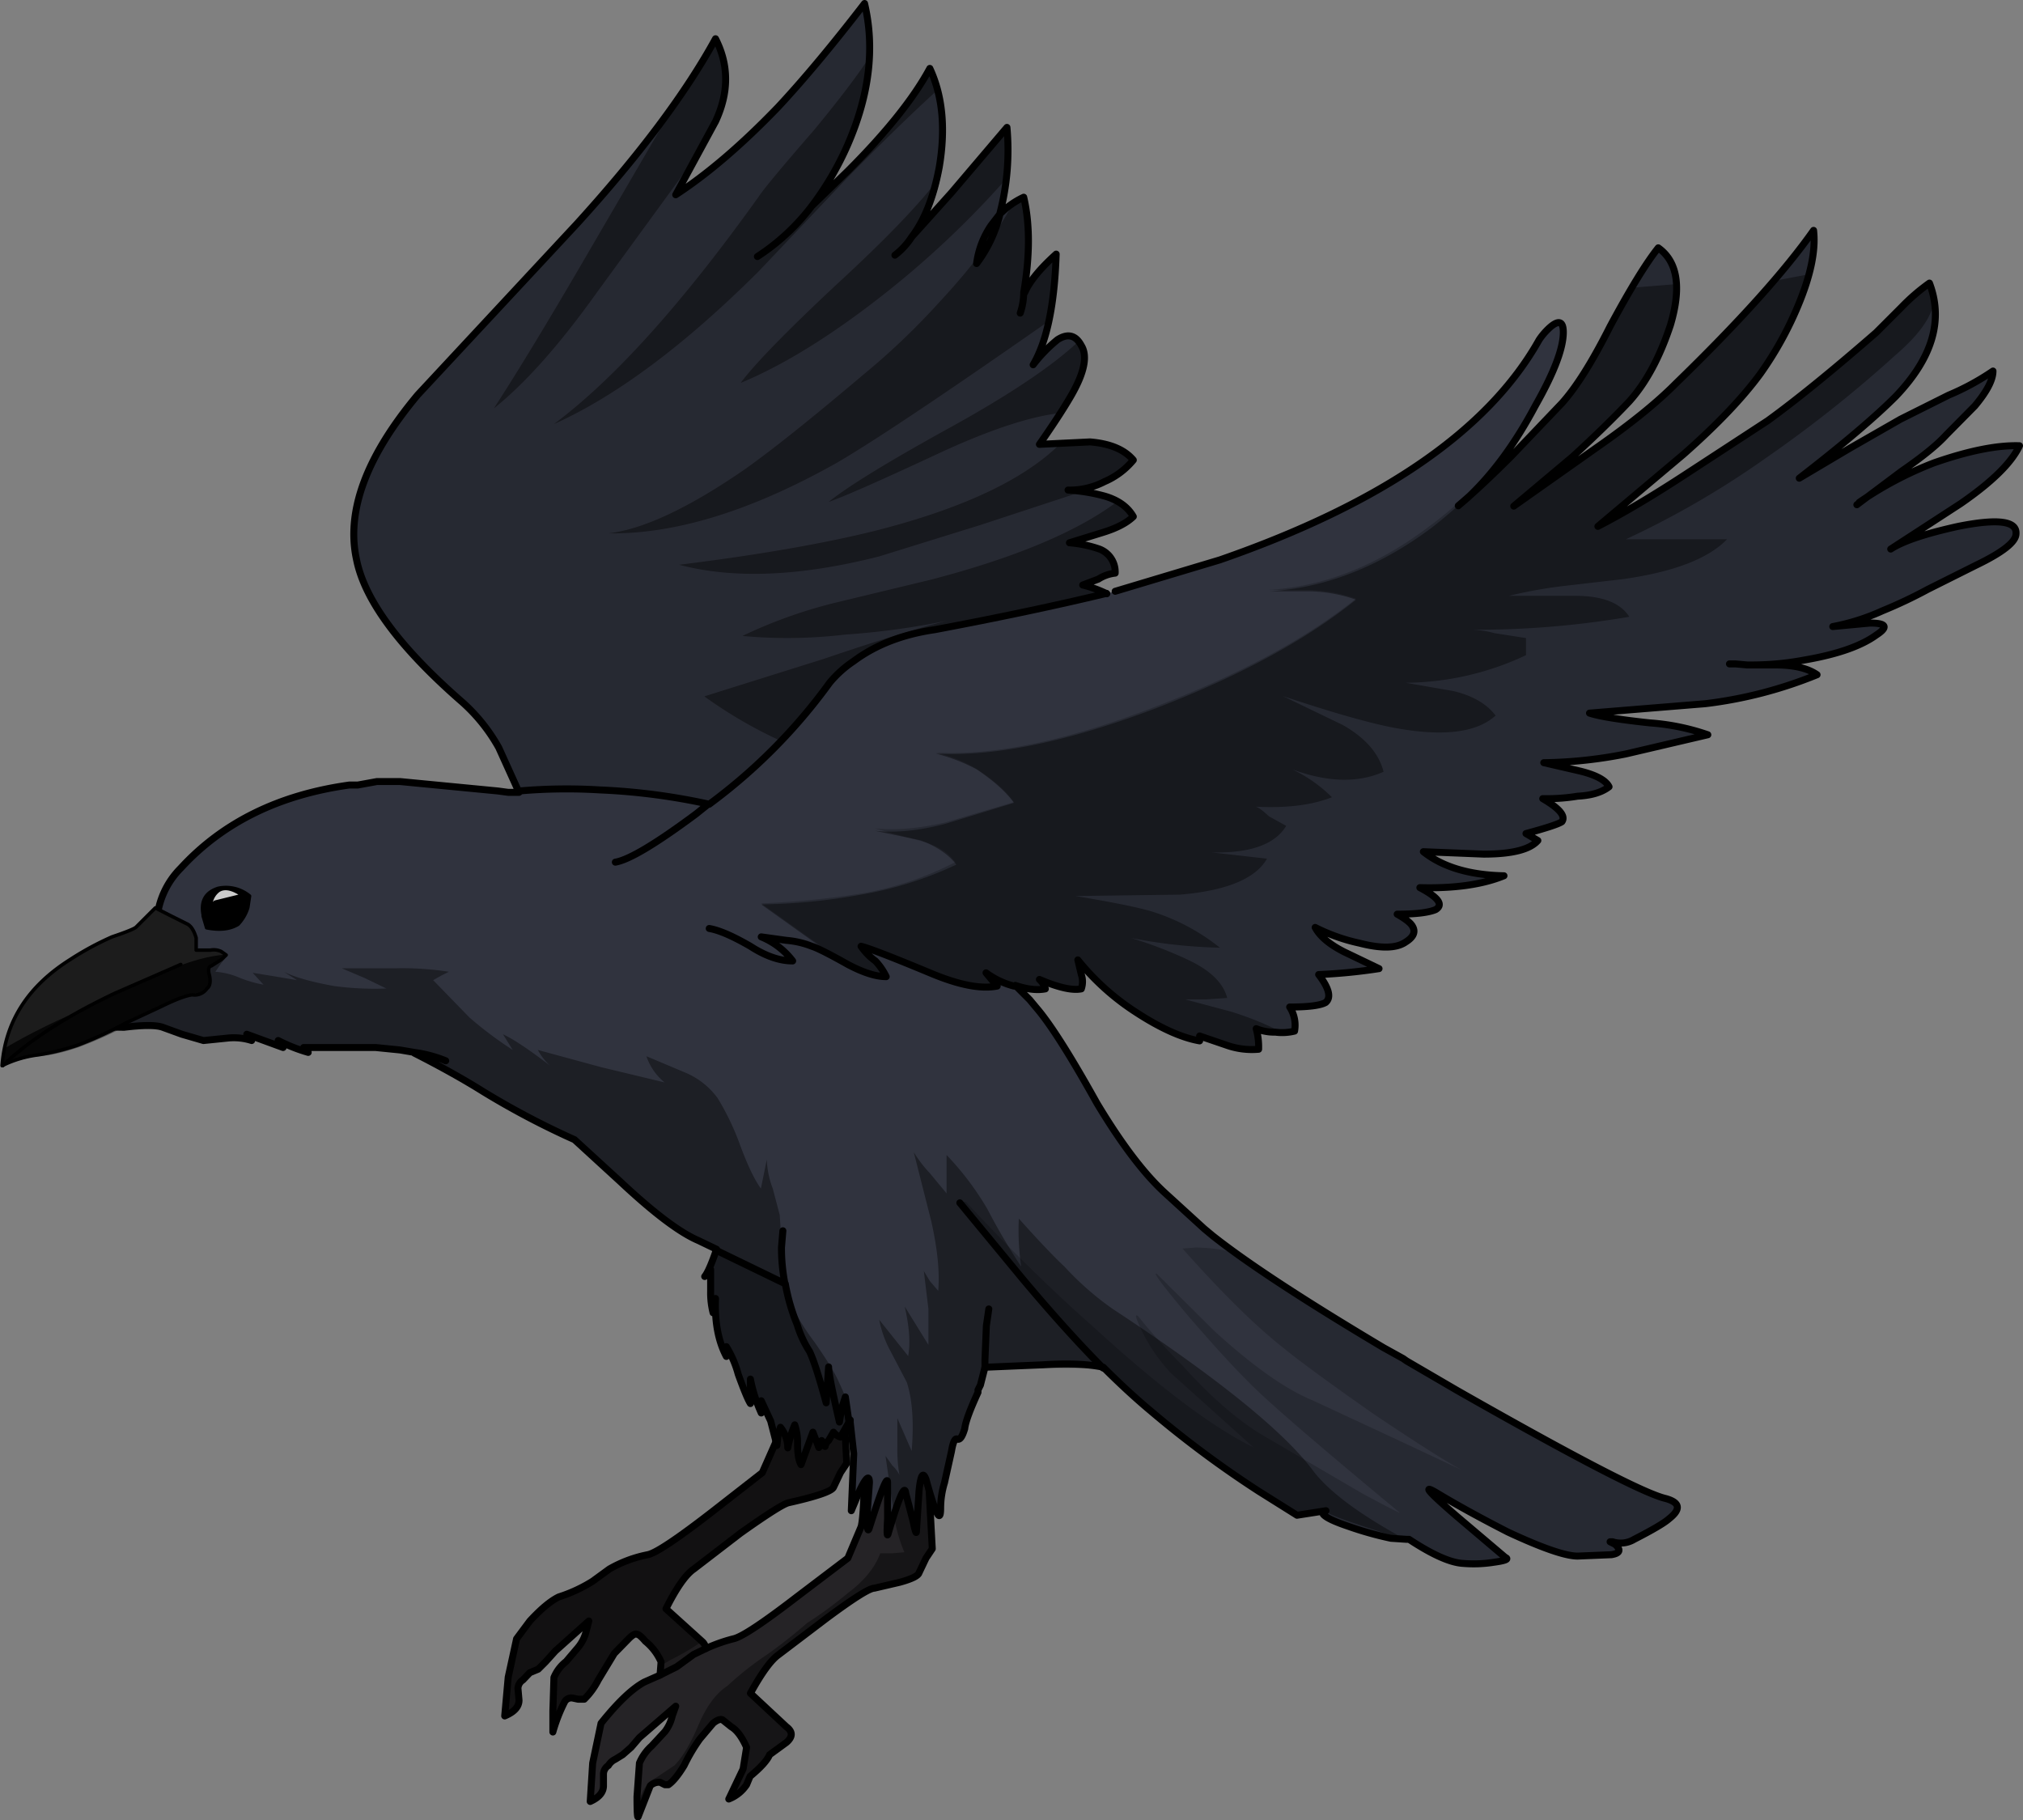 <svg xmlns="http://www.w3.org/2000/svg" width="579.6" height="521.5">
  <rect width="100%" height="100%" fill="#808080" stroke="none"/>
  <path fill="#252326" d="m169.8 452.6 4.8-3a36 36 0 0 1 11-4.2q3.5-.7 18.7-12.4l13.8-11 4.1-8.7q.7-2.4 1.4-14.5l.3-11.7q1.8-3.5 9.7 1l7.6 5.2 1.4 25.9-1.8 2.7-2 4.2q-.7 1.7-12.8 4.4-2 0-13.8 8.7l-13.8 10.3q-3.1 2.4-8 11.4l10.4 9.3a2.8 2.8 0 0 1 1.4 2.1 46.2 46.2 0 0 1 8-2.8q3.4-.7 18.2-12l14.5-11a57.9 57.9 0 0 0 3.5-9q1-2.5 1.3-14.5l.7-11.4q1.8-3.5 9.7 1l7.6 5.2 1.4 25.9-1.8 2.7-2 4.2q-.4 1.3-5.6 2.7l-7.5 1.7q-1.8 0-13.5 9l-13.8 10q-3.1 2.4-8 11l10.4 9.7q2.8 2 0 4.2l-4.8 3.4q-1 2.8-5.5 6.6l-1 2.4a10.9 10.9 0 0 1-5.2 4.1l4.4-8.6.7-6.2q-2-4.5-4.5-5.9l-2.4-2q-1-.4-2.7 1l-3.5 4.5a36.2 36.2 0 0 0-4.8 7.6q-2.4 4.1-4.5 5.1-.7.7-1 0H189a3.4 3.4 0 0 0-2.4.7 43.8 43.8 0 0 0-3.8 8.7q-.4 1.7 0-5.6l.3-9.6a13.6 13.6 0 0 1 3.5-4.9q3.4-3.4 3.4-4.1a11.5 11.5 0 0 0 2.4-4.5l.7-2.7-10 9-2.4 2.7-2.4 2-2 1.4a4.6 4.6 0 0 0-2.1 1.8 3 3 0 0 0-1.4 2.4v3.4q0 2.8-3.5 4.5l.4-11 2.4-11.4q6.9-9 12.4-11.7l4.5-2.1v-3.5q-1.7-4.4-4.1-6.2-1.8-2-2.5-2-.7-.4-2.4 1.3l-4.1 4.2-4.5 7.6q-2.4 4.1-4.1 5.1a1.7 1.7 0 0 1-1.8.4l-1.3-.4a1.7 1.7 0 0 0-2.1 1 20 20 0 0 0-3.5 8.7q-.7 1.4-.3-5.9 0-7.2.7-9.6a8.8 8.8 0 0 1 2.7-4.5l3.8-4.1a11.7 11.7 0 0 0 2.5-4.9l.6-2.7-9.6 8.6-2.8 3-2 2.2-2.5 1-2 2a5.2 5.2 0 0 0-1.4 2.8v3.5q0 2.4-3.5 4.1l.7-11 2.4-11 3.8-5.2q4.9-5.2 8.3-7l9.7-4.8Z"/>
  <path fill="rgba(0,0,0,0.2)" d="m169.8 452.6 4.8-3a36 36 0 0 1 11-4.2q3.5-.7 18.7-12.4l13.8-11 4.1-8.7q.7-2.4 1.4-14.5l.3-11.7q1.8-3.5 9.7 1l7.6 5.2 1.4 25.9-1.8 2.7-2 4.2q-.7 1.7-12.8 4.4-2 0-13.8 8.7l-13.8 10.3q-3.1 2.4-8 11.4l10.4 9.3a2.8 2.8 0 0 1 1.4 2.1l-3.5 1.7-4.8 3.5-4.8 2.4v-3.5q-1.7-4.4-4.2-6.2-1.7-2-2.4-2-.7-.4-2.4 1.3l-4.1 4.2-4.5 7.6q-2.4 4.1-4.1 5.1a1.7 1.7 0 0 1-1.8.4l-1.4-.4a1.7 1.7 0 0 0-2 1 20 20 0 0 0-3.5 8.7q-.7 1.4-.3-5.9 0-7.2.7-9.6a8.8 8.8 0 0 1 2.7-4.5l3.8-4.1a11.7 11.7 0 0 0 2.4-4.9l.7-2.7-9.6 8.6-2.8 3-2 2.2-2.5 1-2 2a5.2 5.2 0 0 0-1.4 2.8v3.5q0 2.4-3.5 4.1l.7-11 2.4-11 3.8-5.2q4.9-5.2 8.3-7l9.7-4.8Z"/>
  <path fill="none" stroke="#000" stroke-linecap="round" stroke-linejoin="round" stroke-width="2" d="m202.2 472.3-3.5 1.7-4.8 3.5-4.8 2.4"/>
  <path fill="none" stroke="#000" stroke-linecap="round" stroke-linejoin="round" stroke-width="2" d="M202.2 472.3a3 3 0 0 0-1-2l-10.4-9.4q4.5-9 8-11.4l13.4-10.3q11.7-8.3 13.8-8.7 12-2.7 12.8-4.4l2-4.2 1.8-2.7-1.4-26-7.6-5q-8-4.6-9.7-1.1l-.3 11.7q-.7 12-1.4 14.5l-3.8 8.6-14.1 11q-15.2 11.8-18.7 12.5a36 36 0 0 0-11 4.1l-4.8 3.5a42.4 42.4 0 0 1-9.7 4.5q-3.5 1.7-8.3 6.9l-3.8 5.1-2.4 11-1 11.1q4.1-1.7 4.1-4.5l-.3-3.4a3 3 0 0 1 1.4-2.4l2-2.1 2.4-1 2.1-2.1 2.8-3.1 9.6-8.6-.7 2.7a11.7 11.7 0 0 1-2.4 4.9l-3.4 4a11.2 11.2 0 0 0-3.5 4.6l-.3 9.6v6a47.5 47.5 0 0 1 3.4-8.7 2.2 2.2 0 0 1 2.4-1l1.4.3h1.8a21 21 0 0 0 4-5.5l4.6-7.6 4.1-4.2q1.7-1.7 2.4-1.3.7 0 2.4 2a15.7 15.7 0 0 1 4.5 5.9l-.3 3.8-4.5 2q-5.2 2.8-12.4 11.8l-2.4 11.4-.7 11q3.8-1.7 3.8-4.5v-3.4a3 3 0 0 1 1.4-2.4 4.6 4.6 0 0 1 2-1.8l2.1-1.3 2.4-2.1 2.4-2.8 10.4-9-1 2.8a11.6 11.6 0 0 1-2.1 4.5l-3.8 4.1a13.6 13.6 0 0 0-3.5 4.9l-.7 9.6q0 7 .4 5.6l3.4-8.7a3.7 3.7 0 0 1 2.8-1l1.4.7h1q2-1.4 4.5-5.5a50.9 50.9 0 0 1 4.5-7.6l3.8-4.5q1.7-1.4 2.7-1l2.5 2q2.4 1.4 4.4 5.9l-1 6.2-4.1 8.6a10.9 10.9 0 0 0 5.1-4.1l1-2.4q4.6-3.8 5.6-6.2l4.8-3.5q2.8-2.4 0-4.5l-10.3-9.6q4.8-8.7 8-11l13.7-10.4q11.7-8.7 13.8-8.7l7.3-1.7q5.1-1.4 5.5-2.7l2-4.2 1.8-2.7-1.4-26-7.6-5q-8-4.6-9.7-1.1l-.7 11.4q-.3 12-1 14.4l-3.8 9-14.5 11q-14.8 11.4-18.3 12.1a46.2 46.2 0 0 0-7.9 2.8Z"/>
  <path fill="#30333e" d="M286.4 61.7a21 21 0 0 1 6.9-5.2q2.7 11.4 0 27.3 2.4-4.8 9.3-11-.7 21.7-6.6 31.7a42.9 42.9 0 0 1 7-7.2q4.4-2.8 6.8 1.7 2.8 4.5-3 14.5-3.2 5.5-9 13.8l14.5-.7q8.6.7 12.4 5.2a21.9 21.9 0 0 1-8.3 6.2 21.5 21.5 0 0 1-10.4 2.4 52 52 0 0 1 10.4 1.7q5.9 1.7 8.3 5.9-2.8 2.7-8.6 4.5l-9.7 3a34.3 34.3 0 0 1 8.6 1.8 7 7 0 0 1 4.5 6.9 11.1 11.1 0 0 0-4.8 1.7l-4.5 1.7a34 34 0 0 1 6.9 2.5l2.4-.7 30-9q69.7-24.2 91.5-63.1a18.9 18.9 0 0 1 3.4-3.8q3.5-2.8 3.5 1.7 0 6.9-8 21-8.6 16.2-19.3 26.3l-2.8 2.4q6.6-5.6 15.2-14.2l14.5-15.2q6.2-6.9 13.8-22 8.6-16 13.8-22.5 8.3 5.9 3.5 22.1Q474 107 466.8 115q-6.5 6.9-16.2 15.8l-16.9 13.8 23.5-16.2q14.8-10.3 23-18.6 27-26.2 39.4-43.8 1 8.6-4.5 21.7a100 100 0 0 1-10.7 19.3q-7.6 10.4-22 23.1l-24.6 20.7q10.7-5.5 24.5-14.5l24.2-15.8q12.4-9 31-25.2l7.3-7.3a57 57 0 0 1 8-6.9q6.1 16-9.7 32.5-9 9-27.6 23.4l14.5-8.6 14.5-8.3 13.8-6.9a70.9 70.9 0 0 0 12.7-6.9q0 3.8-5.2 10l-8.2 8.3q-3.8 4.2-12.8 10.4l-12 9a102.6 102.6 0 0 1 21.3-11.4q14.9-5.2 24.5-4.9-3.4 7.3-16.9 16.6l-20 13.1q5.2-3.5 19.3-6.6 17-3.4 16.6 2.1 0 3.5-11.4 9l-13.8 6.9a132.6 132.6 0 0 1-13.1 6.2 61.7 61.7 0 0 1-14.2 4.5l10.7-1q7 0 1.8 3.4-6.6 4.8-20.7 7.2a79.4 79.4 0 0 1-14.2 1.4h5.9q8 0 12 2.8a123.3 123.3 0 0 1-32 8.3l-33.2 2.7q4.2 1.4 17.3 2.8a64.6 64.6 0 0 1 16.6 3.4l-23.5 5.5a127 127 0 0 1-23.5 2.5l10.4 2.4q6.9 1.7 8.3 4.5-3.1 2.4-9 2.7a54.6 54.6 0 0 1-10 .7q7.2 4.2 5.5 6.6-1.4 1-10.3 3.4l3.4 2q-3.4 3.9-15.5 3.9l-17.3-.7q8.3 6.6 23.2 6.9-9.4 3.8-24.2 3.4 8 4.2 4.5 6.3-3.1 1.3-11 1.3 3.7 2.1 4.4 3.5 1.4 2.4-2 4.5-3.8 2.7-13.2.3a52.8 52.8 0 0 1-12.7-4.5q2 3.8 8.3 7l10 4.8a156.4 156.4 0 0 1-17.3 1.7q4.5 5.9 2 8-2.3 1.3-10.3 1.3a9.5 9.5 0 0 1 1.4 6.9 15 15 0 0 1-5.5.3 13.9 13.9 0 0 1-5.5-1 19.4 19.4 0 0 1 .7 5.9 21.7 21.7 0 0 1-8.7-1l-8.2-2.8v1.4q-8-1.4-19-8.7a70.1 70.1 0 0 1-15.9-14.5l1 4.2a6.3 6.3 0 0 1 0 4.1q-3.4.7-10.3-2l-1.7-.7a6.1 6.1 0 0 1 1.7 2.7q-3.5.7-8.6-1l3.4 3.4 1 .4 1.8 2.7q5.8 7 17.2 27.3 10.4 17.3 19.4 25.5L345 352l2.5 2q14.8 11.8 49 32.1l5.5 3.1 1 .7 2.4 1.4 12 7q50.8 28.9 59.8 31 6.2 1.7 1 5.8-2 1.8-10 5.9a7.5 7.5 0 0 1-6.2.7h-.7l1.4.7q2.7 2.4-1 3l-9.7.4q-5.2 0-20-6.9-12.1-6.2-20.7-11.4-5.9-3.4 6.2 7l13.8 11.7q1.7.7-3.5 1.4a36.6 36.6 0 0 1-8.6.3q-5.5-.3-15.5-6.9h-.7l-4.5-.3a97.9 97.9 0 0 1-12.4-3.5q-5.9-2-7-3.4l.8-1-8.3 1.3-11-6.9a298.4 298.4 0 0 1-30.7-22.8q-6.6-5.5-13.8-12.7-6.6-1.4-17.3-.7l-16.6.7-1.3 4.8-.7 1.7v.7q-3.5 7.6-3.8 10.4-1 3.4-2.1 3-1-.6-1.7 3.5l-2 9a25 25 0 0 0-1.1 7.2q0 7-4.2-8.2-1.3-3.5-2 3.4l-.7 11q0 2.5-1-2.4l-2.1-8q-.4-4-4.9 11.1-.7 2.8-.3-3.8v-10.3q0-3.5-5.2 12.8-.7 2.4-.7-3.5l.7-9.3q0-3.5-2.7 2l-2.5 6 .7-16.3-1-9v-.7l-2.8 4.9a4 4 0 0 1-2-1.4l-1.4 2.4a2.8 2.8 0 0 0-1 1.7l-1-1.7a2.8 2.8 0 0 1-.8 2l-1.7-4.4-3.4 9.3q-1-1.7-1-5.9a16 16 0 0 0-.8-5.5 31.7 31.7 0 0 0-2 6.6 9.6 9.6 0 0 0-2.1-5.9l-.7 2.4-.3 2.8-1.8-7-2.7-5.8v3.5a43.4 43.4 0 0 1-3.1-9.7v7q-1-1.5-3.5-8.4a29.6 29.6 0 0 0-3.4-7.9v2.8q-3.5-6.6-3.1-16.6l-.7 4.1a23.1 23.1 0 0 1-.7-6.2v-6.2l-1.7 2q1.3-1.6 3.4-7.8l-5.2-2.5q-8-3.4-22.4-16.9l-13.1-12a231.5 231.5 0 0 1-26.2-13.8q-8.3-5.2-19.7-11v-.4a10.1 10.1 0 0 1-3.8-.7l-6.9-.4H87.3l1 1.4a47.5 47.5 0 0 1-8.6-3.4l1.4 2-10.4-3.8 1.4 1.8a16.8 16.8 0 0 0-6.9-.7l-6.9.7-6.2-1.8-5.5-2q-2.8-1-11 0-7.3 0-10.4-1.4 2-1.7 11.4-4.2 6.9-1.7 8-6.9l.3-17.6a23.7 23.7 0 0 1 6.9-15.5q18-19.6 48.3-23.8l2.7-.3 5.5-.4 6.3-.3 27.9 2.7h6.6l-5.9-12.4a50.2 50.2 0 0 0-10.3-13q-27-23.5-30.4-41.1-4.5-20.7 17.6-47l45.5-49q27-29.6 39.7-53 5.9 11.3 0 23.7l-11.4 21q13.8-9 29.3-25.1 11-11.8 24.9-29.7 4.5 19-4.8 40.4A86.5 86.5 0 0 1 232.9 59l10.4-10q16.5-16.6 23.4-29.4 5.5 11.8 2.8 28.3-2.4 12.8-8 20L273 55.2l15.9-18.7a71.7 71.7 0 0 1-2 24.9Z"/>
  <path fill="rgba(0,0,0,0.2)" d="M329.9 404.3q-16.3-13.8-37.3-38-10.4-12.3-17.6-22h1.7q18.6 20 36.6 35.9 28.3 25.9 45.9 34.5l-23.8-21.4a52 52 0 0 1-7.6-10.7q-3.5-7-1.7-5.5a168 168 0 0 0 12.4 13.8q13 14.5 24.5 21l27.2 15.9q12.8 6.9 10.4 5.2-36.2-30-43.1-37.3-6-5.9-17-18.6-11.3-13.5-9-12.1l16.3 16.2q16.6 15.2 28.3 20l24.5 11.4 18.3 8.6q-7-3.8-24.9-15.8-19.3-13.5-26.5-19.4-11.8-9.3-28.7-28.3l3.8-.3a48.3 48.3 0 0 1 11 1.4q22.5 16.5 70.5 43.5 44.8 25.1 52.7 27.2 6.3 1.4 1.4 5.5-2 1.8-10.3 5.9a7.3 7.3 0 0 1-6.2.7h-.7l1.7 1q2.8 2-1 2.8l-10 .3q-4.9 0-19.7-6.9a204.4 204.4 0 0 1-20.7-11.4q-5.9-3.4 5.9 7 12 11 13.8 11.7 2 .7-3.5 1.3a36.6 36.6 0 0 1-8.6.4q-2.8 0-9-3.1l-6.9-3.5-5.5-.7a71 71 0 0 1-11.7-3.4q-6-2-7-3.5l.7-.6-7.9 1.3-11-6.9a289.6 289.6 0 0 1-30.7-23m-95-133.6-16.8-12a247.1 247.1 0 0 0 28.6-2.8 92.6 92.6 0 0 0 27-9q-3.2-4.5-10.4-6.2l-12.8-3.5q8.6 1 20.4-1.7l19.6-5.8q-3.4-4.9-11-9.7a40.1 40.1 0 0 0-11.4-4.5q25.2 1.4 62.8-13.1 36.2-13.8 57.6-31a45.8 45.8 0 0 0-13.1-2.5h-12q24-1.4 46.2-18.3 11-7.9 37.6-35.2 6.9-6.9 14.5-22 8.2-15.9 13.8-22.5 7.9 6 2.7 22.1-4.1 13.8-11.4 21.8-6.5 6.9-16.2 15.8l-17.2 14.5 23.8-17.2a197.6 197.6 0 0 0 23-18.3q27-26.2 39-43.8 1.4 8.6-4 21.7a100 100 0 0 1-10.8 19.3q-8 10.4-22.4 23.1l-24.1 20.7a256.6 256.6 0 0 0 24.1-14.5l24.2-15.8a367.5 367.5 0 0 0 31-25.2l7.6-7.3a57 57 0 0 1 8-6.9q6.1 16-9.7 32.5-9 9-27.6 23.4l14.5-8.6 14.5-8.3 13.8-6.9a59.8 59.8 0 0 0 12.4-6.9q0 3.8-4.9 10l-8.2 8.3a108.8 108.8 0 0 1-12.8 10.4l-12.8 9.6q8.3-6.9 22.1-12 14.5-5.2 24.5-4.9-3.4 7.3-16.9 16.6l-20 13q5.2-3.4 19.3-6.5 17-3.4 16.6 2.1 0 3.5-11.4 9l-13.8 6.9a132.6 132.6 0 0 1-13.1 6.2 61.7 61.7 0 0 1-14.2 4.5l10.4-1q6.9 0 1.7 3.4-6.2 4.8-20 7.2a89.6 89.6 0 0 1-14.5 1.4h5.2q8.3 0 12.4 2.8a128.3 128.3 0 0 1-32 8.3l-33.5 2.7q4.4 1.4 17.2 2.8 11 1 17 3.4l-23.6 5.5a131 131 0 0 1-23.4 2.5l10 2.4q6.9 1.7 8.3 4.5-2.8 2.4-9 2.7a52 52 0 0 1-9.7.7q7 4.1 5.6 6.6-1.4 1-10.4 3.4l3.5 2q-3.8 3.9-15.6 3.9l-17.6-.7q8.7 6.5 23.1 6.9-9 3.8-24.1 3.4 8 4.2 4.5 6.3-3.1 1.3-11 1.3 4 2.1 4.8 3.5 1 2.4-2.1 4.5-3.8 2.7-13.1.3a59 59 0 0 1-13.1-4.5q2 3.8 8.3 7l10.3 4.8a156.4 156.4 0 0 1-17.2 1.7q4.4 5.8 1.7 8-2 1.3-10 1.3a9.5 9.5 0 0 1 1.4 6.9 15 15 0 0 1-5.6.3 12.4 12.4 0 0 1-5.5-1 12.4 12.4 0 0 1 0 5.9 21.6 21.6 0 0 1-8.3-1l-7.9-2.8v1.4q-8.3-1.4-19-8.7a77.8 77.8 0 0 1-16.2-14.5l1 4.2a7.1 7.1 0 0 1 .7 4.1q-4.4 1-12.4-2.7a6.1 6.1 0 0 1 1.7 2.7q-3.4.7-9-1a23.2 23.2 0 0 1-7.9-3.8l1.4 1.7 1.7 2q-6.9 1.5-19.3-3.7-16.5-7-19.6-7.6l3.4 4.1a12.4 12.4 0 0 1 3.5 4.5q-7.6-.7-18.7-8.6Z"/>
  <path fill="rgba(0,0,0,0.4)" d="m264.6 364 1.8 3 2.4 2.8q.7-8-2-20l-5-19.7a36.3 36.3 0 0 0 4.6 6l4.8 5.8v-11a82.5 82.5 0 0 1 11.7 15.5 180.9 180.9 0 0 0 9.7 16.5 69.4 69.4 0 0 1-.7-13.8q8.3 9.3 13.1 13.8a85.8 85.8 0 0 0 13.8 12.1q45.2 29.7 57.6 46.6 7 9 26.6 19.6-22.4-6.9-23.1-8.2l-8.3 1.7q-41.4-27-55.5-42.8h-33.9l-3 8.3-3.2 9.3q-1 3.5-2 3.5-1-.7-1.4 3.4l-2.4 8.6-.7 7.3q0 5.8-3.5-4.2l.7 16.3-1.4 2.4-2.4 4.1q-.3 1.7-12.7 4.5-2.1.3-13.8 9l-13.8 10q-2.8 2.7-8 11.4l10.7 9.3q2.8 2-.3 4.5l-4.5 3.4q-1.4 2.4-5.9 6.2l-1 2.4a11 11 0 0 1-4.8 4.2l4.4-8.7v-5.8l-1-2.4a8.9 8.9 0 0 0-3-3.8l-2.5-2.1-2.4 1-3.5 4.5a29 29 0 0 0-5.1 7.6q-2.5 4.1-4.2 5.2-1 .7-1.4 0h-1.3a2.7 2.7 0 0 0-2.5 1l-3.4 7q0-3.9 1-5.3a8.5 8.5 0 0 1 4.2-4.8l5.1-3.4q3.5-3.5 7-11.8 3.4-7.9 8.2-11a89 89 0 0 1 11.4-9 142.4 142.4 0 0 0 11.4-9 112 112 0 0 0 11.7-8.6q7-5.2 9.3-11.4h3.5l3.4-.3a46.3 46.3 0 0 1-3.4-13.8l-2-13.8 2 2.8a8.4 8.4 0 0 1 2 2.7 42.9 42.9 0 0 1-.6-8.3v-8l4.1 9.4q1-12.4-1.4-19.7l-4.5-8.6a31.2 31.2 0 0 1-3.4-9.3l8.3 10.4q1-5.6-1-14.2l6.8 11V375l-1.3-10.7M304 126.9a58 58 0 0 1 11.4.4q6.5 1.4 9.3 4.8-7 8.3-18.3 8.6l2.8.4-28.3 9.3-29 9q-33.8 8.6-57.3 2.4 33.8-4.2 56-9.7 37.9-9.6 53.4-25.2m4.8-29 1 1.8q3.5 4.8-5.8 18.6-12.8 1.4-33.8 11-25.9 12.1-32.8 14.5 8.6-6.9 35.5-21.7 24.9-13.8 36-24.2m-74 173.2-16.8-12a170.3 170.3 0 0 0 28.6-2.8 105.2 105.2 0 0 0 27.3-8.6q-3.5-4.5-10.4-7l-13-2.7q8.9 1 20.3-2l19.6-6q-3.4-4.7-10.7-9.6a51.5 51.5 0 0 0-11.7-4.5q25.2 1.4 63.1-13 36-13.9 57.3-31.1a43 43 0 0 0-13.1-2.4h-11.7q23.8-1.4 46.2-18 11-8.3 37.6-35.5a75.9 75.9 0 0 0 11-16.2q6-11.8 9.4-17.3l12.4-1q.3 8.3-4.5 19-4.1 9.6-9 14.8-6.5 6.9-16.2 15.9l-16.9 13.8 23.5-16.2a197.6 197.6 0 0 0 23-18.3q17.3-17.3 28.4-30l9.6-1.8a83.2 83.2 0 0 1-5.8 15.6 94.6 94.6 0 0 1-8 13q-7.6 10.4-22 23.2l-24.5 21q10.7-5.8 24.5-14.8 6.5-3.8 24.1-15.9 12.4-9 31-25.2l7.3-7.2 8-7 1.3 4.2q-.3 7-11 16.2a361.8 361.8 0 0 1-37 29.4 256.4 256.4 0 0 1-40.3 23.4h29q-8 8.3-29.7 11.4l-17.3 2a133.8 133.8 0 0 0-15.5 2.8h19q11.7 0 15.5 6a259 259 0 0 1-45.9 3.7 27.5 27.5 0 0 1 7.3 1l9 1.4v4.9a82 82 0 0 1-34.5 7.9l13.8 2.4q8.2 2 12 7-8.3 7.5-29.6 3.4-10.7-2.1-31.4-9l17.2 8.3q9.7 5.5 11.7 13.4-11 4.9-26.2-.7a41 41 0 0 1 11.4 8q-8.6 3.4-22 2.7 1 0 4 2.8l4.9 2.7q-4.8 8-21.4 7.6L363 246q-4.9 8.6-24.9 10.3l-30 .4q16.2 2.7 21.8 4.4a59.6 59.6 0 0 1 19.6 10.4 147 147 0 0 1-25.5-2.8 122.4 122.4 0 0 1 16.2 6.2q9.7 4.5 11.4 11l-5.9.4h-6.2l13.1 3.5a90.4 90.4 0 0 1 15.2 6.2 10.4 10.4 0 0 1-8-1 21 21 0 0 1 .8 6.2 27 27 0 0 1-8.7-1.4l-8.2-2.8v1.4q-8-1-19-8.6a70.1 70.1 0 0 1-15.9-14.5l1 4.1a7.5 7.5 0 0 1 0 4.5q-4.1.7-12-3a6 6 0 0 1 1.7 3 27.4 27.4 0 0 1-9-1 29 29 0 0 1-7.6-3.8l1 1.4 1.8 2q-7 1.4-19.3-3.8-16.2-6.9-19.7-7.6l3.8 4.2a14 14 0 0 1 2.8 4.5q-7-.7-18.3-8.7m-22.1-89a138.1 138.1 0 0 1 25.9-9.3L267 166q35.5-9.3 52.7-22a13 13 0 0 1 4.9 4.4q-2.8 2.8-8.6 4.5l-9.7 3.1a34.3 34.3 0 0 1 8.6 1.7q4.5 2.5 4.5 7a9.5 9.5 0 0 0-4.8 1.7q-3.5 1.7-4.5 1.7a34 34 0 0 1 6.9 2.4l-30.7 7-18.6 3.4q-13.8 2-23.2 9a27.3 27.3 0 0 0-6.9 6.5 141.6 141.6 0 0 1-13.8 15.9 128.9 128.9 0 0 1-22-12.8l34.1-10.7q22.4-7.6 35.5-11a216.6 216.6 0 0 1-29.3 4 140 140 0 0 1-29.3.4M41 294.3l-6.2.3a109.4 109.4 0 0 1-12.5 5.5q-7.2 2.4-11 2.4A43.2 43.2 0 0 0 1 305.3a16.6 16.6 0 0 1 1-4.8 142.8 142.8 0 0 1 18.3-9.3q13.8-7 22-10.4 14.5-6.5 22.8-6.9l-1.7 2-1.7 2.5a21.1 21.1 0 0 1 6.9 1.7 34.8 34.8 0 0 0 6.9 2l-3.1-3.4 6.2 1 6.5 1.1-3.8-2.4q4.9 2.4 14.5 4.1a88.5 88.5 0 0 0 14.9.7l-6.2-3-6.6-2.8h15.5a86.7 86.7 0 0 1 15.2 1l-2 1-2.5 1.4 10.4 10.7a109.2 109.2 0 0 0 12.4 9.3l-2.8-4.5q4.5 2.1 13.5 9a16.7 16.7 0 0 1-3.5-4.5l18 4.9 18.3 4.4a16.6 16.6 0 0 1-5.2-7.5l11.4 4.8a22 22 0 0 1 9 7.2 73.5 73.5 0 0 1 6.2 12.8q3.4 9.3 6.2 13.1l1.7-8.3a25.3 25.3 0 0 0 1.7 8.3l2 7.6.8 12.4a51.6 51.6 0 0 0 2.4 12.4q1.7 4.9 6.9 11.8 5.5 7.9 6.9 11.4a40.8 40.8 0 0 1 4.1 14.8l-1-4.5-1 2.8.3 10.3-1.7 2.8-1.7 4.1q-.7 1-5.6 2.4a32.7 32.7 0 0 1-7.6 2.1q-2 0-13.8 8.6L198.7 450q-2.7 2.4-7.5 11.4l10.3 8.6a71.5 71.5 0 0 1-9.3 5.5l-2.4 1.4q-1.8-4.5-4.2-6.2l-2.4-2q-1-.4-2.7 1.3a19.3 19.3 0 0 0-3.8 4.1l-4.5 7.6q-2.4 4.2-4.5 5.2-1 .7-1.4.3l-1.4-.3a2 2 0 0 0-2.4 1 28 28 0 0 0-3.4 8.7q-.7 1.3-.4-6 0-7.2.7-9.6a12.2 12.2 0 0 1 3.1-4.5l3.5-4.1a14.8 14.8 0 0 0 2.7-4.8l.7-2.8-4.1 3.5-5.9 5.1-2.7 3.1-2.1 2.1-2 1-2.2 2.1a4.4 4.4 0 0 0-1.7 2.8l.4 3.4q0 2.4-3.8 4.2l.7-11 2.4-11.1q6.9-9.7 12.4-12a74.3 74.3 0 0 0 9.3-5l4.8-3a36 36 0 0 1 11-4.2q3.5-.7 18.7-12.4l14.2-11 4-8.7v-.3l-1.6-6.2a20.8 20.8 0 0 0-2.4-5.5v3.4a33.1 33.1 0 0 1-3.5-9.6v6.9l-3.4-8.3a29.6 29.6 0 0 0-3.5-8v2.8q-3.4-6.6-2.8-16.6l-.6 4.2a23.1 23.1 0 0 1-.7-6.2V364l-1.8 2a24.5 24.5 0 0 0 3.1-7.9l-5.1-2.4q-7.6-3.5-22.1-17l-13.1-12a219.1 219.1 0 0 1-26.6-13.8q-6.9-4.5-19.3-11a78.3 78.3 0 0 0-15.9-1.4H87.7l.6 1.4a28.4 28.4 0 0 1-7.9-3.5l1.4 2-11-3.7 1.7 1.7a29 29 0 0 0-7-.7l-6.8.7a26.5 26.5 0 0 1-5.9-1.7l-5.9-2a15 15 0 0 0-5.8-.4M189.4 36.5a168.6 168.6 0 0 0 15.2-23.4l1.4-1a26.2 26.2 0 0 1 1.7 17.2q-1.4 5.2-6.9 14.8l-3.4 3.5L171 83.8q-16 22.4-29.5 33.2 9.6-14.8 24.1-39.6l23.8-40.8m79.4-11q-10.7 9.7-25.9 25.2l-25.5 26.9q-31.8 31.7-58.7 43.8 25.9-19.3 58.7-65.2 2-3.1 15.8-19 11.4-13.8 16.6-22a70.5 70.5 0 0 1-4.8 23 89.7 89.7 0 0 1-11.7 21.1L251.9 41A115.4 115.4 0 0 0 267 20a19.6 19.6 0 0 1 2 5.5M289.8 59l3.5-2.1q2.7 11.4 0 26.6 2-4.5 9-10.4a110 110 0 0 1-1.4 18.6q-44.9 31.4-61 40.8-36.7 20.7-65.6 20.3 14.8-1.7 38.6-18 11.7-8.2 34.5-27.5a203.8 203.8 0 0 0 21.7-20.7Q283 71.7 289.8 59m-.7-22.1v13.4a266.9 266.9 0 0 1-36.5 34.5q-22.1 17.3-40.4 24.9 6.2-8.3 27.6-28.3 21.4-19.7 29.7-31-2.4 11.3-8 18.6l13.8-16 13.8-16.2Z"/>
  <path fill="rgba(0,0,0,0.2)" d="m243.6 406.7-2.8 4.9a4 4 0 0 1-2-1.4l-1.4 2.4a2.8 2.8 0 0 0-1 1.7l-1-1.7a2.8 2.8 0 0 1-.8 2l-1.7-4.4-3.4 9.3q-1-1.7-1-5.9a16 16 0 0 0-.8-5.5 31.7 31.7 0 0 0-2 6.6 9.6 9.6 0 0 0-2.1-5.9l-.7 2.4-.3 2.8-1.8-7-2.7-5.8v3.5a43.4 43.4 0 0 1-3.1-9.7v7q-1-1.5-3.5-8.4a29.6 29.6 0 0 0-3.4-7.9v2.8q-3.5-6.6-3.1-16.6l-.7 4.1a23.1 23.1 0 0 1-.7-6.2v-6.2l-1.7 2q1.3-1.6 3.4-7.8l19.7 9.6a56.6 56.6 0 0 0 3.4 11.7 29.9 29.9 0 0 0 3.5 7.6q1.7 3.5 4.8 14.9l.7-10.4q0 2.4 3.1 15.9l.7-4.2 1-3 1.4 6.8m29-351.9 15.9-18.6a71.7 71.7 0 0 1-2.1 24.8l-2.4 3.1a25.3 25.3 0 0 0-4.2 11.4 47 47 0 0 0 7-14.5 18.7 18.7 0 0 1 6.8-4.8q2.4 11.4 0 27.3 2.1-4.9 9-11-.7 21.7-6.6 31.7a42.9 42.9 0 0 1 7-7.3q4.4-2.7 6.8 1.7 2.8 4.5-3 14.5-3.2 5.6-9 13.8l14.5-.7q8.6.7 12.4 5.2a21.9 21.9 0 0 1-8.3 6.2 21.5 21.5 0 0 1-10.3 2.4 52 52 0 0 1 10.3 1.8q5.9 1.7 8.3 5.8-2.8 2.8-8.6 4.5l-9.7 3.1a34.3 34.3 0 0 1 8.6 1.7 7 7 0 0 1 4.5 7 11.1 11.1 0 0 0-4.8 1.7l-4.5 1.7a34 34 0 0 1 6.9 2.4q-21.7 5.2-49.3 10.4-13.8 2-23.2 9a31.9 31.9 0 0 0-6.9 6.1 159.6 159.6 0 0 1-34.5 34.9 180.6 180.6 0 0 0-31.4-4.1 156.5 156.5 0 0 0-23 .3l-6-12.4a50.2 50.2 0 0 0-10.3-13.1q-26.9-23.5-30.4-41-4.4-20.8 17.6-47l45.6-49Q192.2 34 205 10.7q5.8 11.3 0 23.8l-11.4 21q13.8-9 29.3-25.2 11-11.7 24.8-29.6 4.5 19-4.8 40.3a86.5 86.5 0 0 1-10.3 17.6l10.3-10q16.6-16.5 23.5-29.3 5.5 11.7 2.7 28.3-2.4 12.7-7.9 20l11.4-12.8Z"/>
  <path fill="none" stroke="#000" stroke-linecap="round" stroke-linejoin="round" stroke-width="2" d="M317 170q-21.6 5.2-49.2 10.4-13.8 2-23.2 9a31.9 31.9 0 0 0-6.9 6.2 159.6 159.6 0 0 1-34.5 34.8 180.6 180.6 0 0 0-31.4-4.1 156.5 156.5 0 0 0-23 .3m27.5 20.4q5.9-1 23.1-13.8l3.5-2.8m87.6 52.1a23.2 23.2 0 0 1-8-3.8l1.5 1.8 1.7 2q-7 1.4-19.3-3.8-16.6-6.9-19.7-7.6a17.2 17.2 0 0 0 4.1 4.2 17.5 17.5 0 0 1 3.1 4.5q-4.4 0-11-3.5-8-4.5-10.3-5.2a25.4 25.4 0 0 0-7.3-1.7l-7.2-1a21.5 21.5 0 0 1 9 6.9q-5.6 0-12.1-4.2-7.6-4.4-11.8-5.1m71.8 78.6 18 21.8q12.4 14.8 23 25.5m-111-33.8 20 9.7h0a56.6 56.6 0 0 0 3.4 11.7 29.9 29.9 0 0 0 3.5 7.6q1.7 3.4 4.8 14.8l.7-10.3q0 2.4 3.1 15.8l.7-4.1 1-3.1 1 6.9m39-15.2v-2.4l.4-9.7.7-4.8m-59-22.4-.4 4.8a52.7 52.7 0 0 0 1 10.4"/>
  <path fill="none" stroke="#000" stroke-linecap="round" stroke-linejoin="round" stroke-width="2" d="M286.4 61.7a38.4 38.4 0 0 1-6.6 13.8 25 25 0 0 1 4.2-11l2.4-3.1a23.4 23.4 0 0 1 6.9-4.9q2.7 11.4 0 27.3a18.6 18.6 0 0 1-1 5.9M217 73.5A62 62 0 0 0 232.6 59l10.3-10q16.6-16.6 23.5-29.4 5.5 11.8 2.7 28.3-2.4 12.8-7.9 20a20.8 20.8 0 0 1-4.8 5.2m4.8-5.2 11.4-12.7 15.9-18.7a71.7 71.7 0 0 1-2.1 24.9M127.7 303.9a36.7 36.7 0 0 0-9-2.4l-4.1-.7-7-.7H87l1.3 1.4a47.5 47.5 0 0 1-8.6-3.4l1.4 2-10.4-3.8 1.4 1.8a16.8 16.8 0 0 0-6.9-.7l-6.9.7-6.2-1.8-5.5-2q-2.8-1-11 0-7.3 0-10.4-1.4 2-1.7 11.4-4.2 6.9-1.7 8-6.9l.3-17.6a23.7 23.7 0 0 1 6.9-15.5q18-19.6 48.3-23.8h2.4l5.5-1h6.6l28 2.7 3 .4h3.1l-5.8-12.8a50.2 50.2 0 0 0-10.4-13q-27-23.5-30.4-41.1-4.4-20.7 17.6-47l45.6-49q26.9-29.6 39.7-53 5.8 11.3 0 23.7l-11.4 21q13.8-9 29.3-25.1 11-11.8 24.8-29.7 4.5 19-4.8 40.4A86.5 86.5 0 0 1 232.6 59m61 24.8q2.1-4.8 9-11-.7 21.7-6.6 31.7a42.9 42.9 0 0 1 7-7.2q4.4-2.8 6.8 1.7 2.8 4.5-3 14.5-3.2 5.5-9 13.8l14.5-.7q8.6.7 12.4 5.2a21.9 21.9 0 0 1-8.3 6.2 21.5 21.5 0 0 1-10.4 2.4 52 52 0 0 1 10.4 1.7q5.9 1.7 8.3 5.9-2.8 2.7-8.6 4.5l-9.7 3a34.3 34.3 0 0 1 8.6 1.8 7 7 0 0 1 4.5 6.9 11.1 11.1 0 0 0-4.8 1.7l-4.5 1.7a34 34 0 0 1 6.9 2.5m2.4-.7 30-9q69.7-24.2 91.5-63.1a18.9 18.9 0 0 1 3.4-3.8q3.5-2.8 3.5 1.7 0 6.9-8 21-8.6 16.2-19.3 26.3l-2.8 2.4q6.6-5.6 15.2-14.2l14.5-15.2q6.2-6.9 13.8-22 8.6-16 13.8-22.5 8.3 5.9 3.5 22.1Q474 107 466.8 115q-6.5 6.9-16.2 15.8L433.7 145l23.5-16.6q14.8-10.3 23-18.6 27-26.2 39.4-43.8 1 8.6-4.5 21.7a100 100 0 0 1-10.7 19.3q-7.6 10.4-22 23.1l-24.6 20.7q10.7-5.5 24.5-14.5l24.2-15.8q12.4-9 31-25.2l7.3-7.3a57 57 0 0 1 8-6.9q6.1 16-9.7 32.5-9 9-27.6 23.4l14.5-8.6 14.5-8.3 13.8-6.9a70.9 70.9 0 0 0 12.7-6.9q0 3.8-5.2 10l-8.2 8.3q-3.8 4.2-12.8 10.4l-12 9-.8.6m-36.5 45.6h1.7l3.4.3h8q8 0 12 2.8a123.3 123.3 0 0 1-32 8.3l-33.2 2.7q4.2 1.4 17.3 2.8a64.6 64.6 0 0 1 16.6 3.4l-23.5 5.5a127 127 0 0 1-23.5 2.5l10.4 2.4q6.9 1.7 8.3 4.5-3.1 2.4-9 2.7a54.6 54.6 0 0 1-10 .7q7.2 4.2 5.5 6.6-1.4 1-10.3 3.4l3.4 2q-3.4 3.9-15.5 3.9l-17.3-.7q8.3 6.6 23.1 6.9-9.3 3.8-24.1 3.4 8 4.2 4.5 6.3-3.1 1.3-11 1.3 3.7 2.1 4.4 3.5 1.4 2.4-2 4.5-3.9 2.7-13.2.3a52.8 52.8 0 0 1-12.7-4.5q2 3.8 8.3 7l10 4.8a156.4 156.4 0 0 1-17.3 1.7q4.5 5.9 2 8-2.3 1.3-10.3 1.3a9.5 9.5 0 0 1 1.4 6.9 15 15 0 0 1-5.5.3 13.9 13.9 0 0 1-5.5-1 19.4 19.4 0 0 1 .7 5.9 21.7 21.7 0 0 1-8.7-1l-8.2-2.8v1.4q-8-1.4-19-8.7a70.1 70.1 0 0 1-15.9-14.5l1 4.2a6.3 6.3 0 0 1 0 4.1q-3.4.7-10.3-2l-1.7-.7a6.1 6.1 0 0 1 1.7 2.7q-3.5.7-8.6-1l3.4 3.4.7.7 2 2.4q6 7 17.3 27.3 10.4 17.3 19.3 25.5L345 352l2.4 2q14.9 11.8 49 32.1l5.6 3.1 1 .7 2.4 1.4 12 7q50.8 28.9 59.8 31 6.2 1.7 1 5.8-2 1.8-10 5.9a7.5 7.5 0 0 1-6.2.7h-.7l1.4.7q2.7 2.4-1 3l-9.7.4q-5.2 0-20-6.9-12.1-6.2-20.7-11.4-5.9-3.4 6.2 7l13.8 11.7q1.7.7-3.5 1.4a36.6 36.6 0 0 1-8.6.3q-5.5-.3-15.5-6.9h-.7l-4.5-.3a97.9 97.9 0 0 1-12.4-3.5q-5.9-2-7-3.4l.8-1-8.3 1.3-11-6.9a298.4 298.4 0 0 1-30.7-22.8q-6.6-5.5-13.8-12.7-6.6-1.4-17.3-.7l-16.6.7-1.3 5.1-.7 1.4v.7q-3.5 7.6-3.8 10.4-1 3.4-2.1 3-1-.6-1.7 3.5l-2 9a25 25 0 0 0-1.1 7.2q0 7-4.2-8.2-1.3-3.5-2 3.4l-.7 11q0 2.5-1-2.4l-2.1-8q-.4-4-4.9 11.1-.7 2.8-.3-3.8v-10.3q0-3.5-5.2 12.8-.7 2.4-.7-3.5l.7-9.3q0-3.5-2.7 2l-2.5 6 .7-16.3-1-9v-.7l-2.8 4.9a4 4 0 0 1-2-1.4l-1.4 2.4a2.8 2.8 0 0 0-1 1.7l-1-1.7a2.8 2.8 0 0 1-.8 2l-1.7-4.4-3.4 9.3q-1-1.7-1-5.9a16 16 0 0 0-.8-5.5 31.7 31.7 0 0 0-2 6.6 9.6 9.6 0 0 0-2.1-5.9l-.7 2.4-.3 2.8-1.8-7-2.7-5.8v3.5a43.4 43.4 0 0 1-3.1-9.7v7q-1-1.5-3.5-8.4a29.6 29.6 0 0 0-3.4-7.9v2.8q-3.5-6.6-3.1-16.6l-.7 4.1a23.1 23.1 0 0 1-.7-6.2v-6.2l-1.7 2q1.3-1.6 3.4-7.8l-5.2-2.5q-8-3.4-22.4-16.9l-13.1-12a231.5 231.5 0 0 1-26.2-13.8q-8.3-5.2-19.7-11m414-157.8a102.6 102.6 0 0 1 21.4-11.3q14.9-5.2 24.5-4.9-3.4 7.3-16.9 16.6l-20 13q5.2-3.4 19.3-6.5 17-3.4 16.6 2.1 0 3.5-11.4 9l-13.8 6.9a132.6 132.6 0 0 1-13.1 6.2 61.7 61.7 0 0 1-14.2 4.5l10.7-1q7 0 1.8 3.4-6.6 4.8-20.7 7.2a81 81 0 0 1-14.5 1.4"/>
  <path fill="#1c1c1c" d="M20 275a83.7 83.7 0 0 1 12.1-6.6l7-2.4 3.4-3.5 2-2.4 4.2 2 5.1 2.5q1.4.7 2.5 4.1v3.5h4.1l3.4.3 1 1-1.3 1.4-2.8 1.8q-1.3 0-.6 2.7t-.7 3.8a4.3 4.3 0 0 1-4.2 1.8q-2.7.3-8.6 3.4l-10.7 4.8a68.3 68.3 0 0 1-13.5 6.2 59.6 59.6 0 0 1-11.3 2.8 31.8 31.8 0 0 0-10.4 3.1q1.4-19 19.3-30.4Z"/>
  <path fill="rgba(0,0,0,0.8)" d="M61 276.3q-1.3.7-1 2.8.7 2.7 0 3.8-2 2.4-4 1.7a33.3 33.3 0 0 0-8.7 3.5 79.4 79.4 0 0 0-11 5.1l-1.4 1-6.2 2.8-1.4.7-14.9 4.5h-1A43.2 43.2 0 0 0 1.1 305v-2.4l.6-2.5a183.3 183.3 0 0 1 18.3-9.3l22.5-10.3q13.8-6.6 22.4-7l-.7.8-3.5 2Z"/>
  <path fill="none" stroke="#000" stroke-linecap="round" stroke-linejoin="round" d="m51.8 276.3-19 8.3q-21 10-32 20.7"/>
  <path fill="none" stroke="#000" stroke-linecap="round" stroke-linejoin="round" d="m44.5 260.1-2 2-3.5 3.5q-.7.7-6.9 2.8a83.7 83.7 0 0 0-12 6.5Q2 286.3.6 305.3a31.8 31.8 0 0 1 10.4-3.1 68.9 68.9 0 0 0 11.3-2.8 112.2 112.2 0 0 0 13.5-6.2l10.3-4.8q6.3-3.1 9-3.4a4.3 4.3 0 0 0 4.2-1.8q1.3-1 .7-3.8-.7-2.4.6-2.7l2.8-1.8 1.4-1.3-1.4-1a5 5 0 0 0-3.1-.4h-4.1v-3.5q-1-3.4-2.8-4.1l-4.8-2.4Z"/>
  <path d="m59.4 266-1-3.5q-1.5-6.2 4-8a10.6 10.6 0 0 1 9 2.2l-.3 3.4a12.1 12.1 0 0 1-2.8 4.8q-3.4 2.1-9 1Z"/>
  <path fill="rgba(255,255,255,0.8)" d="M61 258.4a5.2 5.2 0 0 1 1.8-2.8q2-1.4 5.5.7l-6.9 1.7Z"/>
  <path fill="none" stroke="#000" stroke-linecap="round" stroke-linejoin="round" d="M58.3 262.5q-1.4-6.2 4.2-8a10.6 10.6 0 0 1 9 2.2L71 260a12.1 12.1 0 0 1-2.8 4.8q-3.4 2.1-9 1l-1-3.4Z"/>
</svg>
